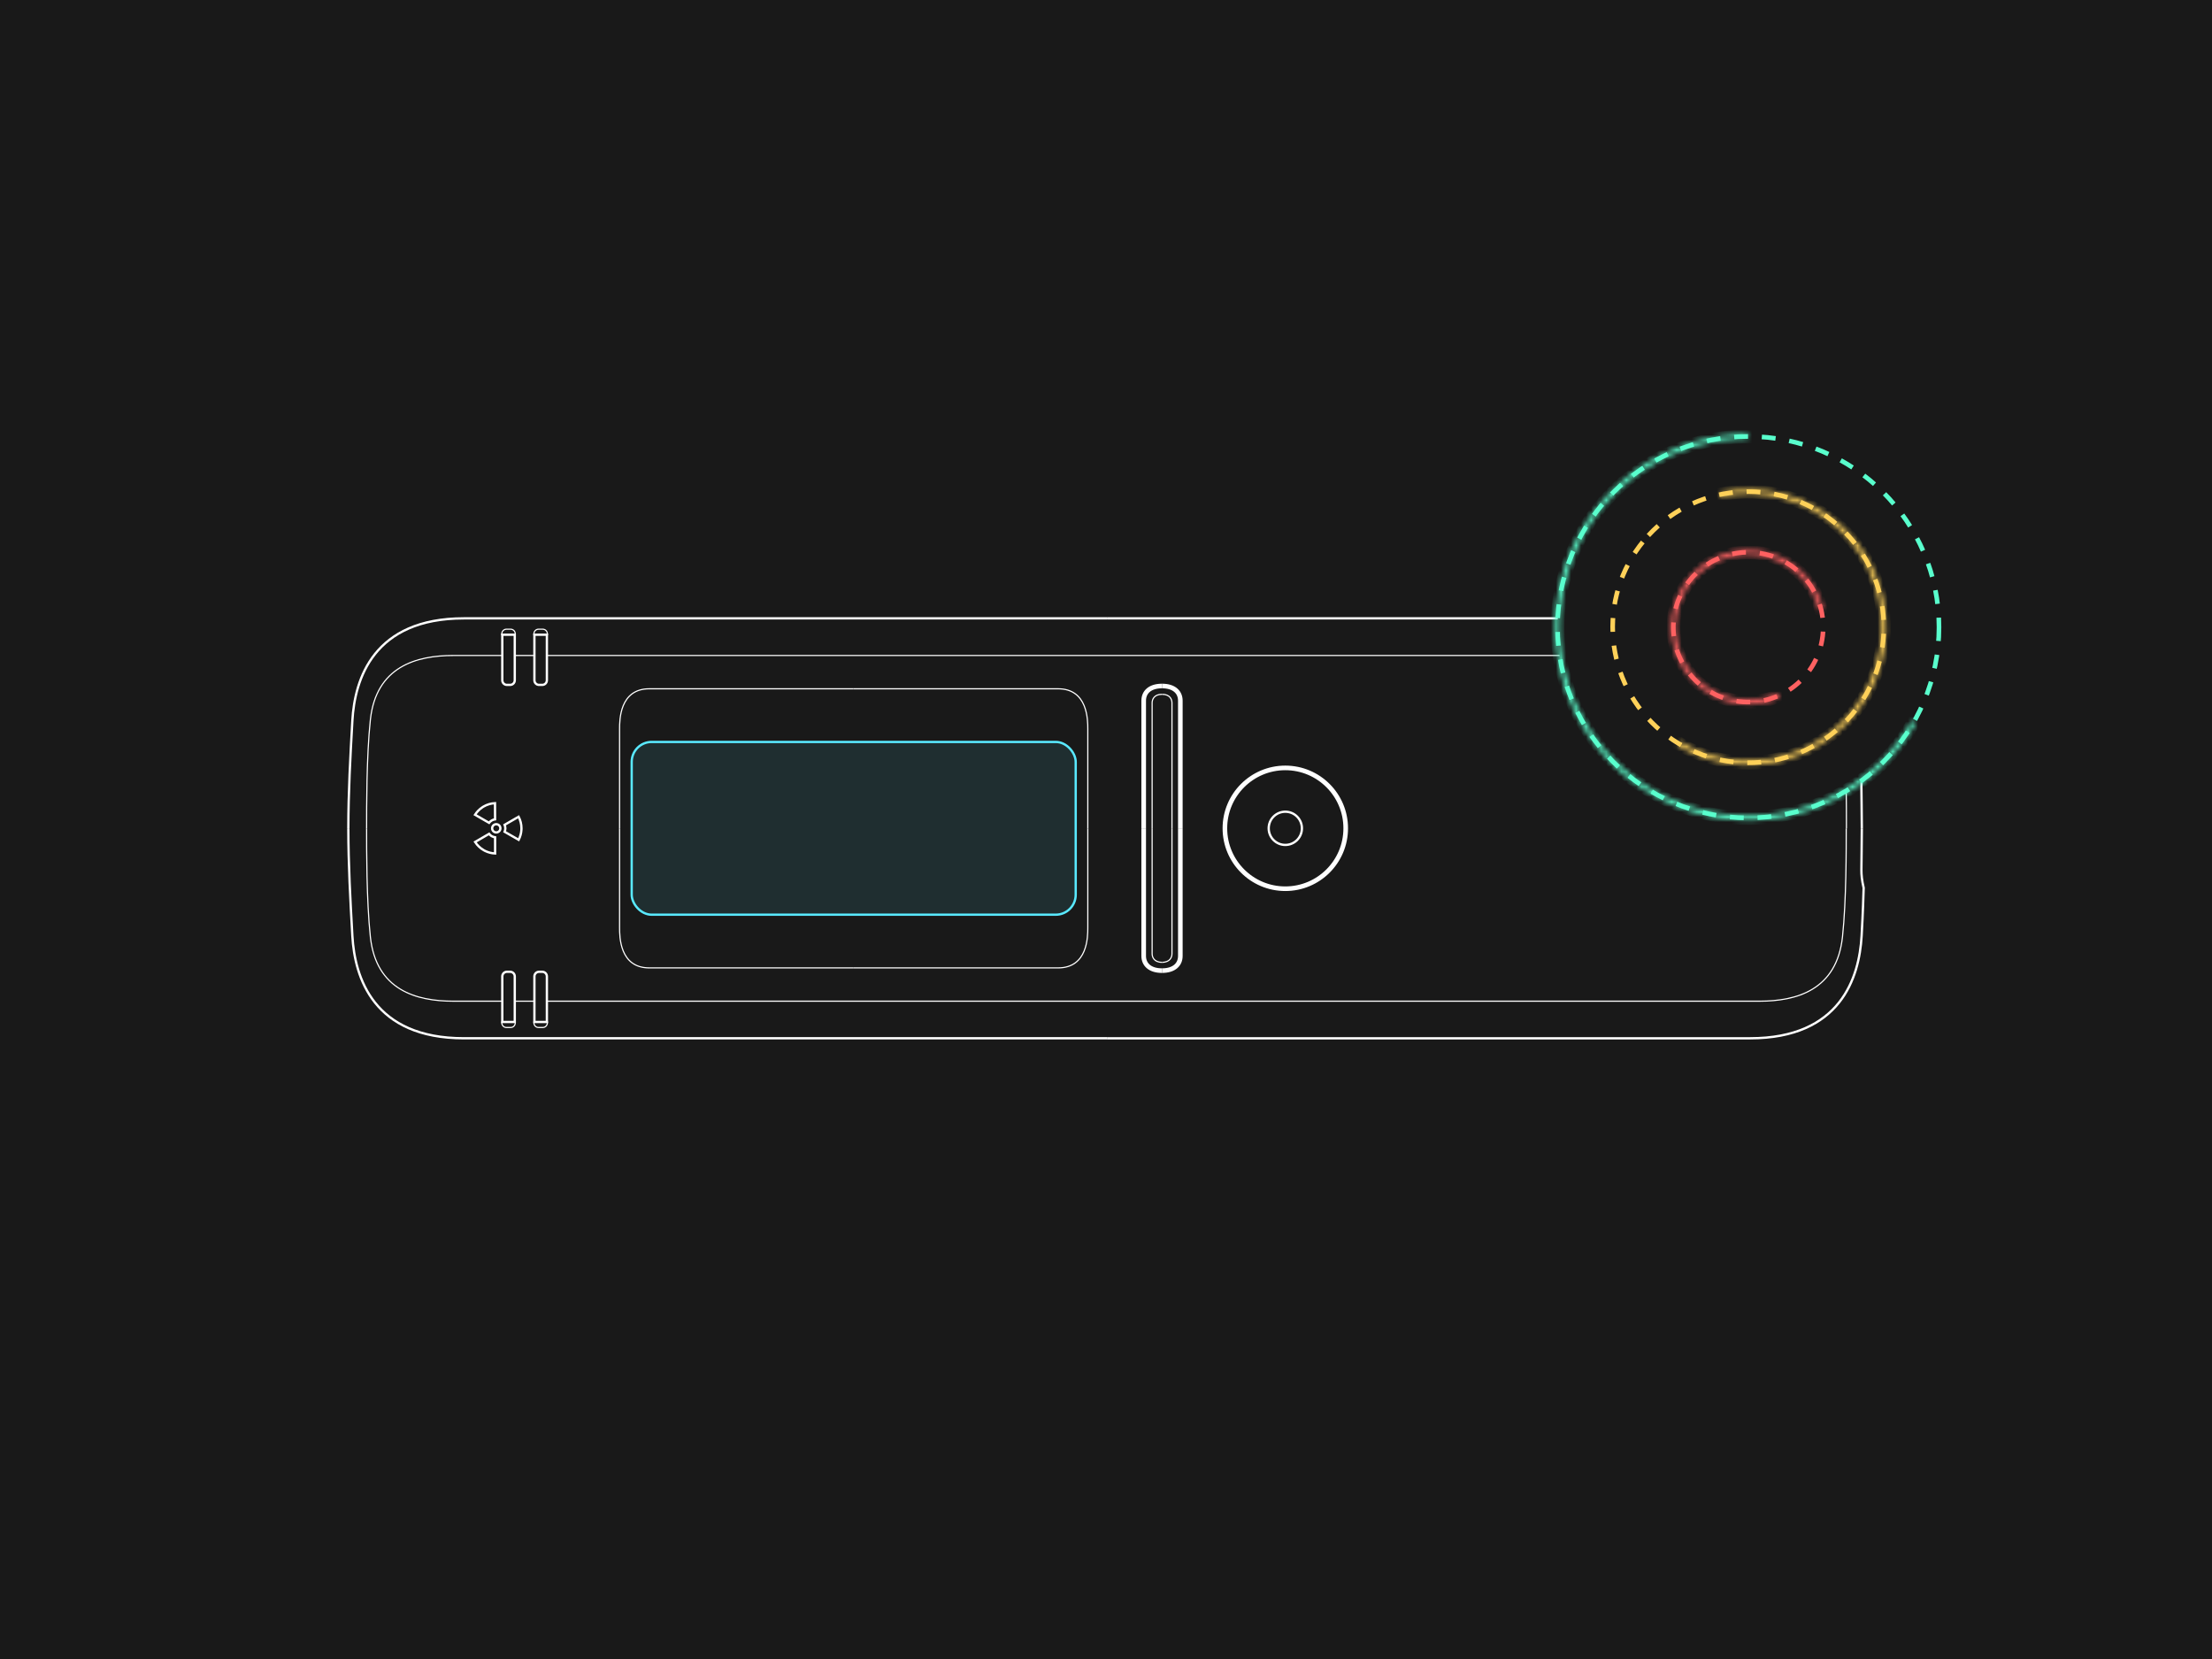 <svg xmlns="http://www.w3.org/2000/svg" fill="none" viewBox="0 0 440 330" height="330" width="440">
<rect fill="#191919" height="330" width="440"></rect>
<path stroke-width="0.458" stroke="white" d="M370.344 164.764C370.344 162.414 370.26 157.394 370.26 156.451C370.26 155.507 370.346 154.49 370.71 152.914C370.643 150.999 370.597 148.598 370.301 143.354C369.833 135.067 366.097 123 348.115 123C333.73 123 256.842 123 220.196 123"></path>
<path stroke-width="0.458" stroke="white" d="M69.29 164.764C69.29 157.644 69.689 150.463 70.091 143.354C70.559 135.067 74.294 123 92.276 123C106.662 123 183.55 123 220.196 123"></path>
<path stroke-width="0.458" stroke="white" d="M69.29 164.764C69.29 171.884 69.689 179.065 70.091 186.175C70.559 194.462 74.294 206.529 92.276 206.529C106.662 206.529 183.55 206.529 220.196 206.529"></path>
<path stroke-width="0.458" stroke="white" d="M370.344 164.768C370.344 167.118 370.26 172.138 370.26 173.081C370.26 174.025 370.346 175.042 370.71 176.618C370.643 178.533 370.597 180.934 370.301 186.178C369.833 194.465 366.097 206.532 348.115 206.532C333.73 206.532 256.842 206.532 220.196 206.532"></path>
<path stroke-width="0.229" stroke="white" d="M102.386 130.387H106.271"></path>
<path stroke-width="0.229" stroke="white" d="M102.386 199.151H106.271"></path>
<path stroke-width="0.229" stroke="white" d="M99.91 130.387C99.113 130.387 96.047 130.387 90.165 130.387C82.814 130.387 74.799 132.589 73.668 143.202C72.899 150.411 72.924 160.72 72.924 164.769"></path>
<path stroke-width="0.229" stroke="white" d="M108.846 130.387C109.643 130.387 344.159 130.387 350.041 130.387C357.392 130.387 365.406 132.589 366.538 143.202C367.307 150.411 367.282 160.72 367.282 164.769"></path>
<path stroke-width="0.229" stroke="white" d="M108.808 199.151C109.606 199.151 344.121 199.151 350.003 199.151C357.354 199.151 365.369 196.949 366.5 186.336C367.269 179.126 367.244 168.818 367.244 164.769"></path>
<path stroke-width="0.229" stroke="white" d="M99.91 199.151C99.113 199.151 96.047 199.151 90.165 199.151C82.814 199.151 74.799 196.949 73.668 186.336C72.899 179.126 72.924 168.818 72.924 164.769"></path>
<circle stroke-width="0.458" stroke="white" r="3.304" cy="164.764" cx="255.666"></circle>
<circle stroke-width="0.917" stroke="white" r="12.016" cy="164.764" cx="255.666"></circle>
<path stroke-width="0.229" stroke="white" d="M231.149 138.106C229.526 138.106 229.175 139.174 229.175 139.814C229.175 140.326 229.175 156.533 229.175 164.763"></path>
<path stroke-width="0.229" stroke="white" d="M231.149 191.419C229.526 191.419 229.175 190.351 229.175 189.711C229.175 189.199 229.175 172.992 229.175 164.762"></path>
<path stroke-width="0.229" stroke="white" d="M231.149 138.106C232.771 138.106 233.123 139.174 233.123 139.814C233.123 140.326 233.123 156.533 233.123 164.763"></path>
<path stroke-width="0.229" stroke="white" d="M231.149 191.419C232.771 191.419 233.123 190.351 233.123 189.711C233.123 189.199 233.123 172.992 233.123 164.762"></path>
<path stroke-width="0.917" stroke="white" d="M231.143 136.456C228.679 136.456 227.497 137.724 227.497 139.376C227.497 140.697 227.497 156.852 227.497 164.764"></path>
<path stroke-width="0.917" stroke="white" d="M231.143 193.073C228.679 193.073 227.497 191.805 227.497 190.153C227.497 188.832 227.497 172.677 227.497 164.765"></path>
<path stroke-width="0.917" stroke="white" d="M231.14 136.456C233.604 136.456 234.786 137.724 234.786 139.376C234.786 140.697 234.786 156.852 234.786 164.764"></path>
<path stroke-width="0.917" stroke="white" d="M231.14 193.073C233.604 193.073 234.786 191.805 234.786 190.153C234.786 188.832 234.786 172.677 234.786 164.765"></path>
<path stroke-width="0.458" stroke="white" d="M103.163 162.46C103.53 163.168 103.725 163.954 103.726 164.754L103.717 165.082C103.673 165.769 103.486 166.438 103.172 167.051L100.378 165.453C100.453 165.27 100.499 165.077 100.511 164.879L100.515 164.761C100.515 164.523 100.466 164.289 100.375 164.07L103.163 162.46ZM97.894 164.765C97.894 164.312 98.261 163.945 98.714 163.945C99.166 163.945 99.533 164.312 99.533 164.765C99.533 165.217 99.166 165.584 98.714 165.584C98.261 165.584 97.894 165.217 97.894 164.765ZM97.285 165.863C97.405 166.02 97.551 166.155 97.716 166.265L97.816 166.327C98.022 166.446 98.25 166.522 98.484 166.552L98.484 169.77C97.797 169.738 97.123 169.568 96.506 169.266L96.217 169.111C95.523 168.713 94.936 168.154 94.504 167.483L97.285 165.863ZM94.493 162.064C94.864 161.484 95.349 160.986 95.92 160.603L96.198 160.429C96.89 160.027 97.666 159.801 98.463 159.761L98.476 162.979C98.281 163.005 98.09 163.062 97.913 163.15L97.809 163.206C97.603 163.326 97.424 163.484 97.28 163.673L94.493 162.064Z"></path>
<path stroke-width="0.458" stroke="white" d="M99.915 126.252H102.394V135.318C102.394 135.824 101.984 136.235 101.477 136.235H100.832C100.325 136.235 99.915 135.824 99.915 135.318V126.252Z"></path>
<path stroke-width="0.229" stroke="white" d="M99.819 126.252H102.49V126.07C102.49 125.564 102.079 125.154 101.573 125.154H100.736C100.229 125.154 99.819 125.564 99.819 126.07V126.252Z"></path>
<path stroke-width="0.458" stroke="white" d="M99.915 203.286H102.394V194.22C102.394 193.713 101.984 193.303 101.477 193.303H100.832C100.325 193.303 99.915 193.713 99.915 194.22V203.286Z"></path>
<path stroke-width="0.229" stroke="white" d="M99.819 203.286H102.49V203.467C102.49 203.973 102.079 204.384 101.573 204.384H100.736C100.229 204.384 99.819 203.973 99.819 203.467V203.286Z"></path>
<path stroke-width="0.458" stroke="white" d="M106.302 126.252H108.781V135.318C108.781 135.824 108.371 136.235 107.865 136.235H107.219C106.713 136.235 106.302 135.824 106.302 135.318V126.252Z"></path>
<path stroke-width="0.229" stroke="white" d="M106.206 126.252H108.877V126.07C108.877 125.564 108.467 125.154 107.961 125.154H107.123C106.617 125.154 106.206 125.564 106.206 126.07V126.252Z"></path>
<path stroke-width="0.458" stroke="white" d="M106.302 203.286H108.781V194.22C108.781 193.713 108.371 193.303 107.865 193.303H107.219C106.713 193.303 106.302 193.713 106.302 194.22V203.286Z"></path>
<path stroke-width="0.229" stroke="white" d="M106.206 203.286H108.877V203.467C108.877 203.973 108.467 204.384 107.961 204.384H107.123C106.617 204.384 106.206 203.973 106.206 203.467V203.286Z"></path>
<path stroke-width="0.229" stroke="white" d="M169.812 137.009C158.751 137.009 135.062 137.009 129.153 137.009C123.243 137.009 123.243 143.242 123.243 145.029C123.243 146.11 123.243 158.639 123.243 164.769"></path>
<path stroke-width="0.229" stroke="white" d="M169.812 192.529C158.751 192.529 135.062 192.529 129.153 192.529C123.243 192.529 123.243 186.296 123.243 184.509C123.243 183.428 123.243 170.898 123.243 164.769"></path>
<path stroke-width="0.229" stroke="white" d="M169.812 137.009C180.873 137.009 204.561 137.009 210.471 137.009C216.38 137.009 216.38 143.242 216.38 145.029C216.38 146.11 216.38 158.639 216.38 164.769"></path>
<path stroke-width="0.229" stroke="white" d="M169.812 192.529C180.873 192.529 204.561 192.529 210.471 192.529C216.38 192.529 216.38 186.296 216.38 184.509C216.38 183.428 216.38 170.898 216.38 164.769"></path>
<rect stroke-width="0.458" stroke="#59E9FF" fill-opacity="0.1" fill="#59E9FF" rx="3.968" height="34.363" width="88.32" y="147.583" x="125.653"></rect>
<circle stroke-dasharray="2.75 2.75" stroke-width="0.917" stroke="#59FFCD" fill="#191919" r="37.941" cy="124.755" cx="347.755"></circle>
<mask fill="white" id="path-36-inside-1_3763_49078">
<path d="M381.06 143.867C377.705 149.713 372.871 154.573 367.043 157.959C361.214 161.345 354.597 163.136 347.857 163.154C341.117 163.172 334.49 161.416 328.644 158.061C322.798 154.707 317.937 149.872 314.551 144.044C311.165 138.216 309.373 131.599 309.355 124.859C309.337 118.118 311.093 111.492 314.447 105.646C317.801 99.799 322.636 94.938 328.464 91.552C334.292 88.166 340.908 86.374 347.649 86.355L347.651 87.262C341.07 87.28 334.61 89.03 328.919 92.336C323.229 95.642 318.509 100.388 315.234 106.097C311.959 111.805 310.244 118.275 310.262 124.856C310.279 131.438 312.029 137.898 315.335 143.589C318.641 149.279 323.387 154 329.095 157.275C334.803 160.55 341.273 162.265 347.854 162.248C354.436 162.23 360.896 160.481 366.587 157.175C372.278 153.869 376.998 149.124 380.274 143.416L381.06 143.867Z"></path>
</mask>
<path mask="url(#path-36-inside-1_3763_49078)" stroke-width="1.833" stroke="#59FFCD" fill="#191919" d="M381.06 143.867C377.705 149.713 372.871 154.573 367.043 157.959C361.214 161.345 354.597 163.136 347.857 163.154C341.117 163.172 334.49 161.416 328.644 158.061C322.798 154.707 317.937 149.872 314.551 144.044C311.165 138.216 309.373 131.599 309.355 124.859C309.337 118.118 311.093 111.492 314.447 105.646C317.801 99.799 322.636 94.938 328.464 91.552C334.292 88.166 340.908 86.374 347.649 86.355L347.651 87.262C341.07 87.28 334.61 89.03 328.919 92.336C323.229 95.642 318.509 100.388 315.234 106.097C311.959 111.805 310.244 118.275 310.262 124.856C310.279 131.438 312.029 137.898 315.335 143.589C318.641 149.279 323.387 154 329.095 157.275C334.803 160.55 341.273 162.265 347.854 162.248C354.436 162.23 360.896 160.481 366.587 157.175C372.278 153.869 376.998 149.124 380.274 143.416L381.06 143.867Z"></path>
<circle stroke-dasharray="2.75 2.75" stroke-width="0.917" stroke="#FFD159" fill="#191919" transform="rotate(-137.436 347.755 124.755)" r="26.97" cy="124.755" cx="347.755"></circle>
<mask fill="white" id="path-38-inside-2_3763_49078">
<path d="M342.036 97.929C346.405 96.998 350.934 97.147 355.231 98.365C359.528 99.582 363.463 101.831 366.694 104.915C369.925 107.999 372.353 111.825 373.769 116.061C375.184 120.297 375.544 124.814 374.817 129.221C374.09 133.628 372.297 137.79 369.596 141.347C366.894 144.903 363.364 147.746 359.314 149.628C355.264 151.511 350.815 152.375 346.355 152.147C341.894 151.919 337.557 150.606 333.72 148.32L334.186 147.537C337.896 149.747 342.089 151.017 346.401 151.237C350.713 151.458 355.014 150.622 358.93 148.802C362.846 146.982 366.258 144.234 368.87 140.796C371.482 137.357 373.215 133.333 373.918 129.073C374.621 124.812 374.273 120.445 372.905 116.35C371.536 112.254 369.188 108.555 366.065 105.574C362.941 102.592 359.137 100.418 354.983 99.242C350.828 98.064 346.449 97.92 342.226 98.82L342.036 97.929Z"></path>
</mask>
<path mask="url(#path-38-inside-2_3763_49078)" stroke-width="1.833" stroke="#FFD159" fill="#191919" d="M342.036 97.929C346.405 96.998 350.934 97.147 355.231 98.365C359.528 99.582 363.463 101.831 366.694 104.915C369.925 107.999 372.353 111.825 373.769 116.061C375.184 120.297 375.544 124.814 374.817 129.221C374.09 133.628 372.297 137.79 369.596 141.347C366.894 144.903 363.364 147.746 359.314 149.628C355.264 151.511 350.815 152.375 346.355 152.147C341.894 151.919 337.557 150.606 333.72 148.32L334.186 147.537C337.896 149.747 342.089 151.017 346.401 151.237C350.713 151.458 355.014 150.622 358.93 148.802C362.846 146.982 366.258 144.234 368.87 140.796C371.482 137.357 373.215 133.333 373.918 129.073C374.621 124.812 374.273 120.445 372.905 116.35C371.536 112.254 369.188 108.555 366.065 105.574C362.941 102.592 359.137 100.418 354.983 99.242C350.828 98.064 346.449 97.92 342.226 98.82L342.036 97.929Z"></path>
<circle stroke-dasharray="2.75 2.75" stroke-width="0.917" stroke="#FE6161" fill="#191919" transform="rotate(3.894 347.755 124.755)" r="14.902" cy="124.755" cx="347.755"></circle>
<mask fill="white" id="path-40-inside-3_3763_49078">
<path d="M354.015 138.781C351.133 140.067 347.924 140.435 344.826 139.833C341.728 139.231 338.89 137.69 336.699 135.418C334.508 133.146 333.07 130.255 332.581 127.137C332.091 124.019 332.574 120.826 333.963 117.992C335.353 115.158 337.582 112.821 340.347 111.299C343.111 109.777 346.278 109.144 349.416 109.485C352.553 109.826 355.51 111.126 357.882 113.207C360.255 115.288 361.929 118.049 362.677 121.115L361.785 121.333C361.082 118.45 359.508 115.854 357.277 113.897C355.046 111.941 352.266 110.719 349.316 110.398C346.366 110.077 343.389 110.673 340.79 112.104C338.19 113.535 336.095 115.732 334.788 118.396C333.482 121.061 333.028 124.063 333.488 126.994C333.948 129.926 335.3 132.645 337.36 134.78C339.42 136.916 342.088 138.366 345.001 138.931C347.914 139.497 350.931 139.152 353.641 137.942L354.015 138.781Z"></path>
</mask>
<path mask="url(#path-40-inside-3_3763_49078)" stroke-width="1.833" stroke="#FE6161" fill="#191919" d="M354.015 138.781C351.133 140.067 347.924 140.435 344.826 139.833C341.728 139.231 338.89 137.69 336.699 135.418C334.508 133.146 333.07 130.255 332.581 127.137C332.091 124.019 332.574 120.826 333.963 117.992C335.353 115.158 337.582 112.821 340.347 111.299C343.111 109.777 346.278 109.144 349.416 109.485C352.553 109.826 355.51 111.126 357.882 113.207C360.255 115.288 361.929 118.049 362.677 121.115L361.785 121.333C361.082 118.45 359.508 115.854 357.277 113.897C355.046 111.941 352.266 110.719 349.316 110.398C346.366 110.077 343.389 110.673 340.79 112.104C338.19 113.535 336.095 115.732 334.788 118.396C333.482 121.061 333.028 124.063 333.488 126.994C333.948 129.926 335.3 132.645 337.36 134.78C339.42 136.916 342.088 138.366 345.001 138.931C347.914 139.497 350.931 139.152 353.641 137.942L354.015 138.781Z"></path>
</svg>
